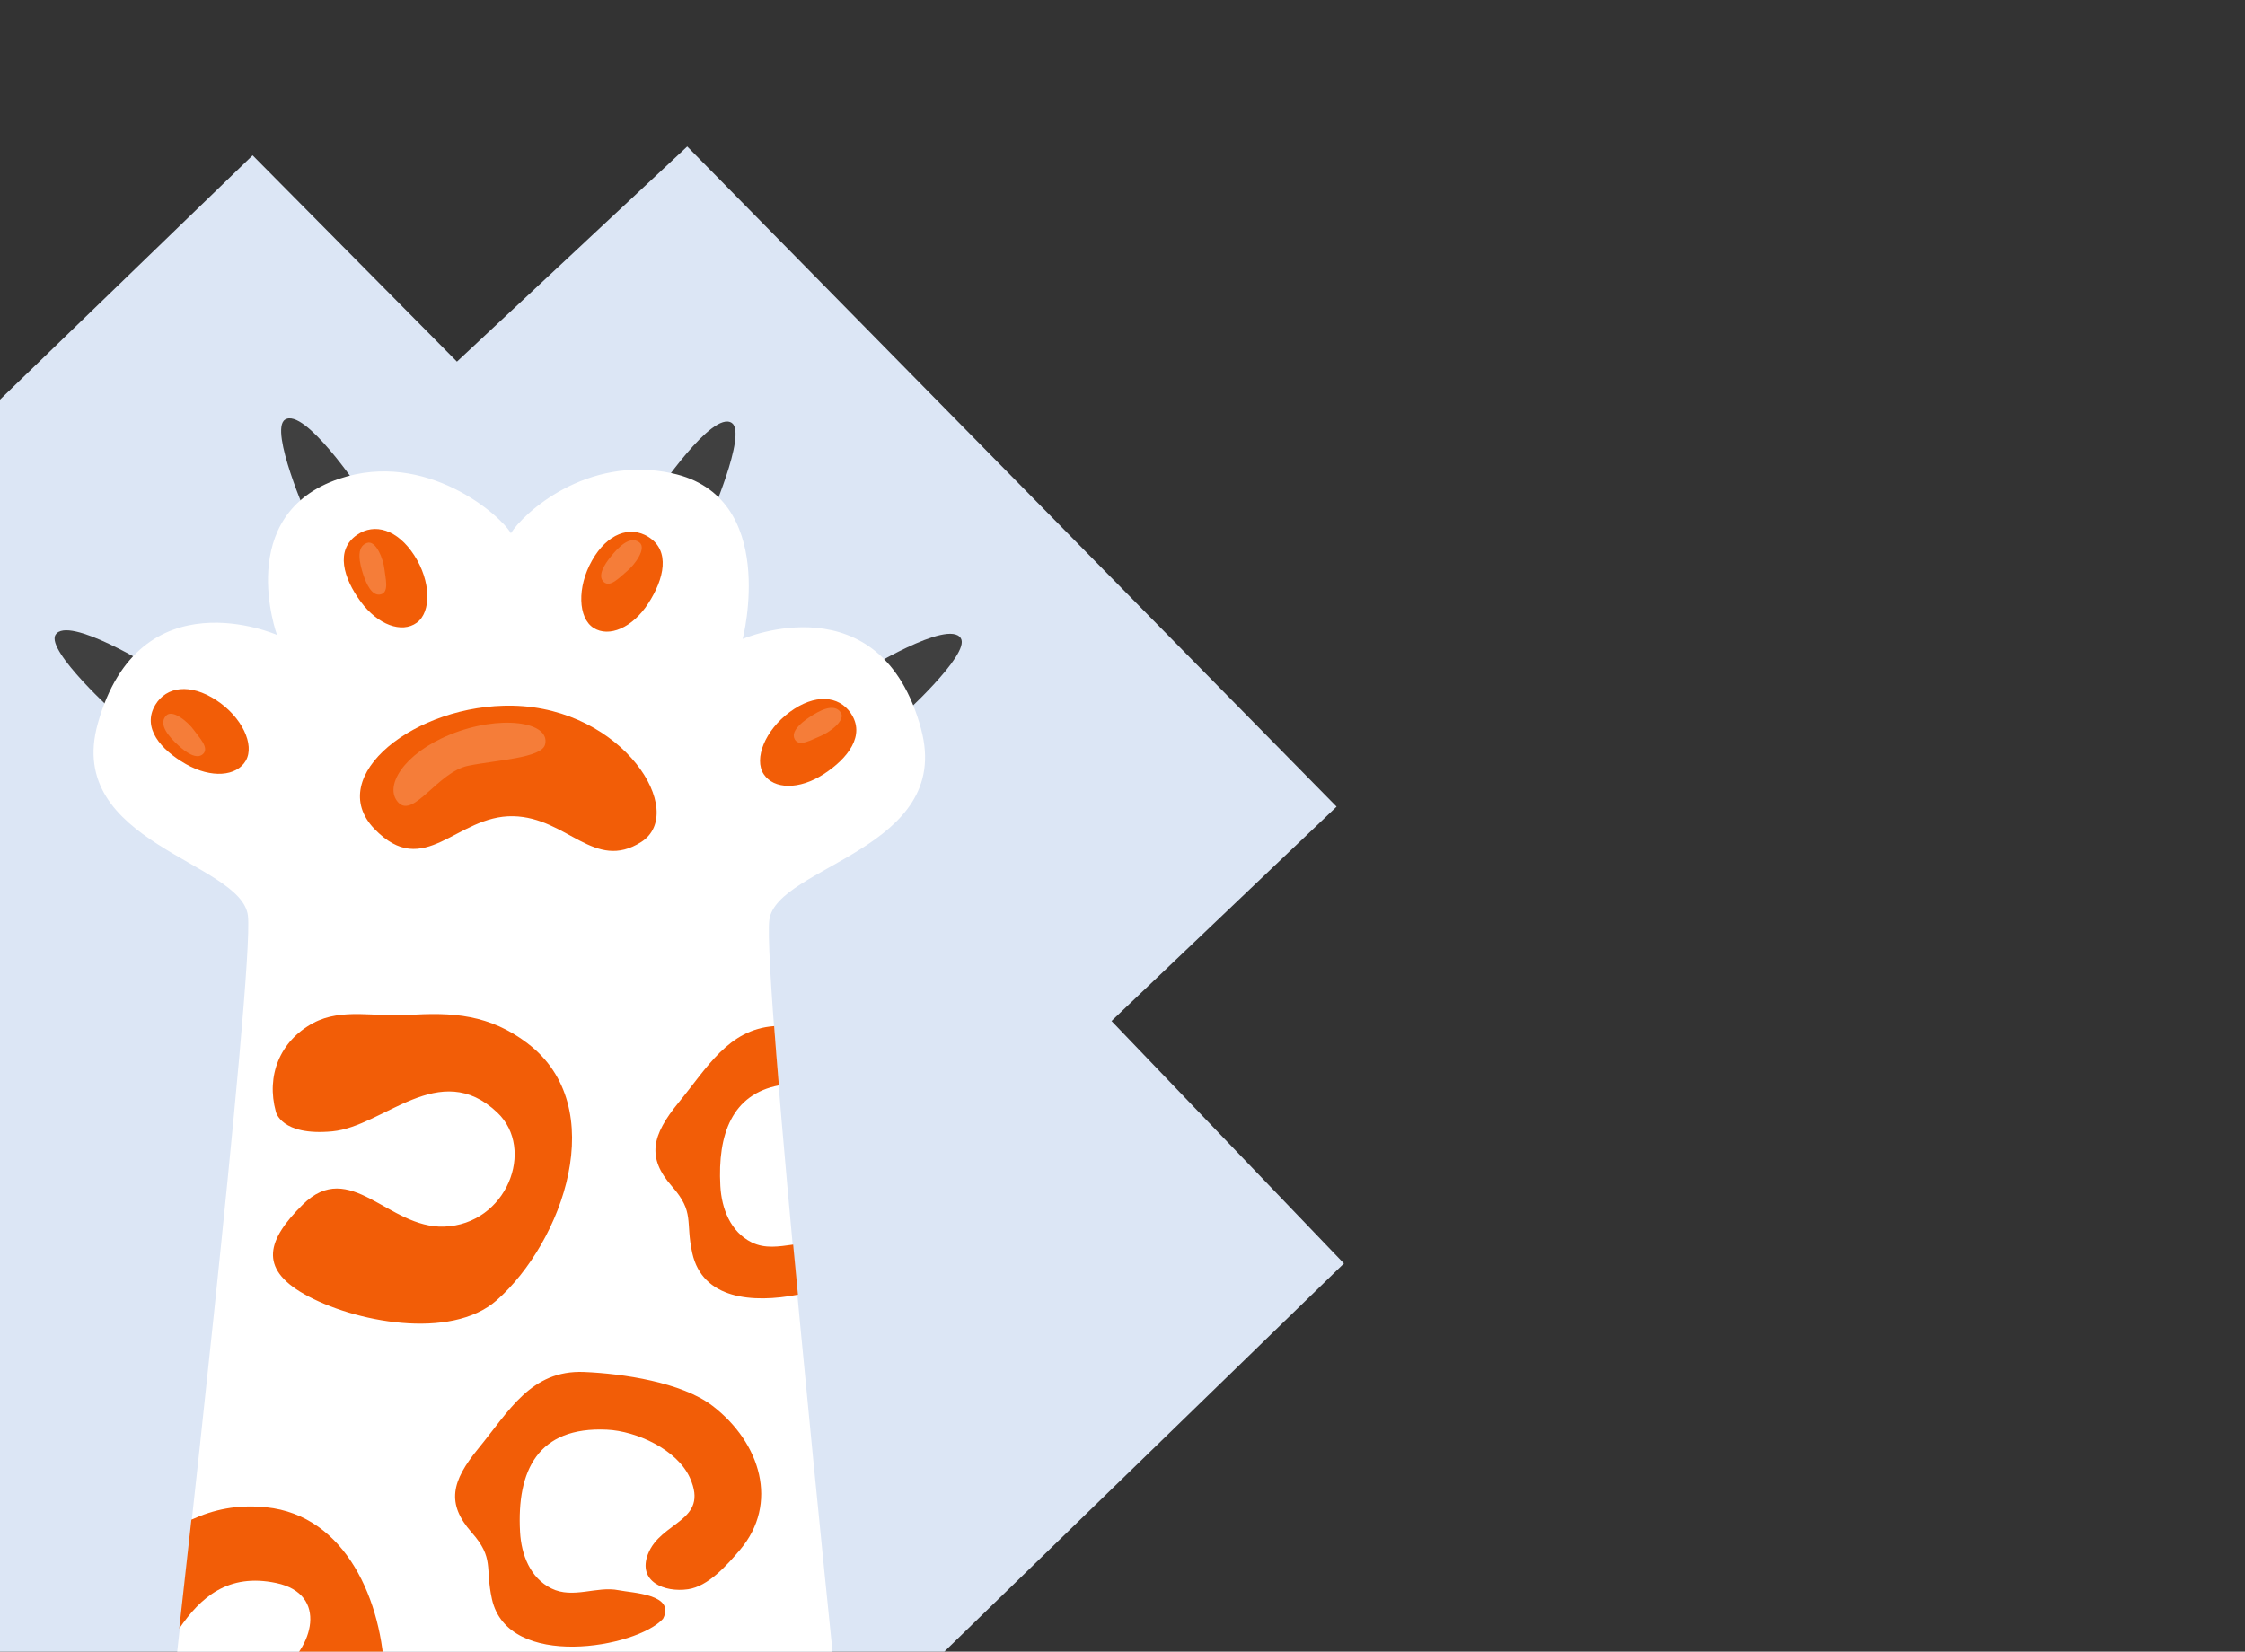 <svg width="106" height="78" viewBox="0 0 106 78" fill="none" xmlns="http://www.w3.org/2000/svg">
<rect x="0" y="0" width="106" height="78" fill="#333333" stroke="none"/>
<path d="M63.108 38.094L52.481 48.217L63.455 59.667L32.313 89.924L21.377 78.719L10.576 89.02L-19.977 57.878L-9.176 47.577L-19.321 37.559L11.928 7.336L21.575 17.078L32.448 6.917L63.108 38.094Z" fill="#DCE6F5"/>
<path d="M42.449 33.94C42.449 33.94 45.838 30.904 45.367 30.143C44.782 29.199 40.731 31.716 40.731 31.716L42.449 33.94Z" fill="#404040"/>
<path d="M33.46 24.634C33.46 24.634 35.296 20.472 34.552 19.973C33.63 19.354 30.978 23.318 30.978 23.318L33.46 24.634Z" fill="#404040"/>
<path d="M5.534 33.778C5.534 33.778 2.15 30.738 2.623 29.977C3.21 29.033 7.257 31.558 7.257 31.558L5.534 33.778Z" fill="#404040"/>
<path d="M14.537 24.485C14.537 24.485 12.708 20.32 13.452 19.822C14.374 19.204 17.021 23.173 17.021 23.173L14.536 24.486L14.537 24.485Z" fill="#404040"/>
<path d="M43.494 34.437C41.586 27.363 35.068 30.173 35.068 30.173C35.068 30.173 36.805 23.445 31.73 22.35C27.652 21.471 24.68 24.279 24.122 25.183C23.642 24.34 20.113 21.233 16.022 22.608C11.007 24.291 13.077 29.984 13.077 29.984C13.077 29.984 6.584 27.118 4.616 34.175C3.035 39.838 11.396 40.688 11.706 43.243C12.017 45.798 8.251 79.043 8.251 79.043L39.482 79.7C39.482 79.7 35.993 45.997 36.324 43.445C36.657 40.893 45.024 40.116 43.492 34.438L43.494 34.437Z" fill="white"/>
<path d="M24.222 33.327C19.613 33.23 15.294 36.658 17.669 39.135C20.044 41.612 21.541 38.489 24.234 38.546C26.781 38.599 28.062 41.174 30.275 39.764C32.489 38.355 29.437 33.437 24.222 33.327Z" fill="#F25D07"/>
<path d="M10.203 33.06C8.981 32.265 7.858 32.414 7.334 33.287C6.688 34.363 7.588 35.408 8.782 36.087C9.976 36.765 11.172 36.669 11.606 35.922C12.039 35.174 11.425 33.856 10.203 33.06Z" fill="#F25D07"/>
<path d="M19.674 29.412C20.374 28.906 20.352 27.452 19.561 26.227C18.77 25.002 17.685 24.68 16.849 25.264C15.82 25.982 16.215 27.303 17.029 28.411C17.842 29.517 18.973 29.919 19.674 29.412Z" fill="#F25D07"/>
<path d="M40.172 33.681C39.597 32.839 38.468 32.756 37.294 33.621C36.12 34.486 35.583 35.837 36.059 36.56C36.535 37.282 37.734 37.307 38.887 36.561C40.041 35.816 40.879 34.719 40.171 33.684L40.172 33.681Z" fill="#F25D07"/>
<path d="M30.607 25.349C29.738 24.814 28.674 25.198 27.954 26.467C27.235 27.735 27.296 29.19 28.025 29.653C28.754 30.118 29.859 29.652 30.607 28.5C31.355 27.348 31.673 26.005 30.605 25.349L30.607 25.349Z" fill="#F25D07"/>
<path d="M24.915 49.274C23.117 47.91 21.382 47.788 19.225 47.937C17.796 48.037 16.141 47.584 14.788 48.312C13.205 49.164 12.562 50.812 13.024 52.498C13.024 52.498 13.264 53.656 15.689 53.428C18.127 53.198 20.75 49.952 23.479 52.538C25.302 54.265 23.926 57.826 20.964 57.928C18.336 58.019 16.529 54.671 14.291 56.89C12.631 58.537 12.198 59.882 14.356 61.11C16.694 62.44 21.285 63.311 23.445 61.411C26.569 58.663 28.869 52.276 24.912 49.274L24.915 49.274Z" fill="#F25D07"/>
<path d="M33.641 66.391C32.192 65.276 29.39 64.866 27.579 64.791C25.07 64.688 24.029 66.645 22.585 68.406C21.311 69.959 21.073 71.007 22.265 72.364C23.357 73.605 22.893 74.011 23.228 75.52C23.981 78.9 30.08 77.811 31.306 76.447C31.909 75.284 29.876 75.232 29.204 75.098C28.18 74.891 27.058 75.52 26.035 75.015C25.034 74.52 24.614 73.421 24.555 72.348C24.395 69.448 25.393 67.361 28.659 67.516C30.049 67.582 31.979 68.454 32.579 69.799C33.499 71.865 31.19 71.83 30.591 73.401C30.102 74.684 31.36 75.215 32.485 75.053C33.435 74.918 34.32 73.924 34.943 73.188C36.783 71.012 35.922 68.144 33.643 66.391L33.641 66.391Z" fill="#F25D07"/>
<g opacity="0.2">
<path d="M21.229 34.7C19.034 35.602 18.105 37.166 18.811 37.903C19.529 38.65 20.685 36.455 22.102 36.164C23.433 35.891 25.58 35.803 25.738 35.157C26.002 34.078 23.599 33.726 21.228 34.7L21.229 34.7Z" fill="white"/>
<path d="M7.835 33.804C7.455 34.227 8.014 34.828 8.416 35.197C8.751 35.504 9.274 35.9 9.586 35.608C9.896 35.317 9.405 34.832 9.151 34.474C8.897 34.115 8.143 33.459 7.835 33.804Z" fill="white"/>
<path d="M17.324 25.642C16.786 25.828 16.983 26.625 17.154 27.142C17.297 27.574 17.564 28.174 17.977 28.07C18.39 27.967 18.196 27.304 18.149 26.867C18.102 26.431 17.763 25.489 17.324 25.641L17.324 25.642Z" fill="white"/>
<path d="M30.19 25.616C29.742 25.265 29.18 25.862 28.838 26.287C28.553 26.642 28.193 27.189 28.504 27.481C28.815 27.773 29.267 27.25 29.607 26.973C29.947 26.696 30.554 25.901 30.19 25.616Z" fill="white"/>
<path d="M39.694 33.642C39.371 33.174 38.657 33.576 38.203 33.88C37.826 34.133 37.319 34.549 37.528 34.919C37.738 35.291 38.326 34.926 38.734 34.764C39.14 34.602 39.958 34.023 39.693 33.642L39.694 33.642Z" fill="white"/>
</g>
<path d="M37.451 58.776C36.791 58.866 36.124 58.985 35.493 58.672C34.49 58.178 34.071 57.078 34.012 56.006C33.877 53.549 34.576 51.678 36.775 51.257C36.691 50.257 36.615 49.317 36.552 48.458C34.389 48.611 33.39 50.421 32.044 52.064C30.77 53.617 30.532 54.665 31.724 56.022C32.816 57.263 32.352 57.669 32.687 59.178C33.171 61.351 35.512 61.557 37.676 61.14C37.599 60.35 37.524 59.559 37.45 58.775L37.451 58.776Z" fill="#F25D07"/>
<path d="M13.203 78.923C13.132 78.972 12.998 79.097 12.924 79.142L18.163 79.252C18.077 75.623 16.329 71.56 12.561 71.181C11.197 71.045 10.09 71.283 9.037 71.767C8.808 73.85 8.608 75.631 8.464 76.907C9.459 75.451 10.763 74.274 13.046 74.759C15.533 75.288 14.767 77.865 13.202 78.923L13.203 78.923Z" fill="#F25D07"/>
</svg>
